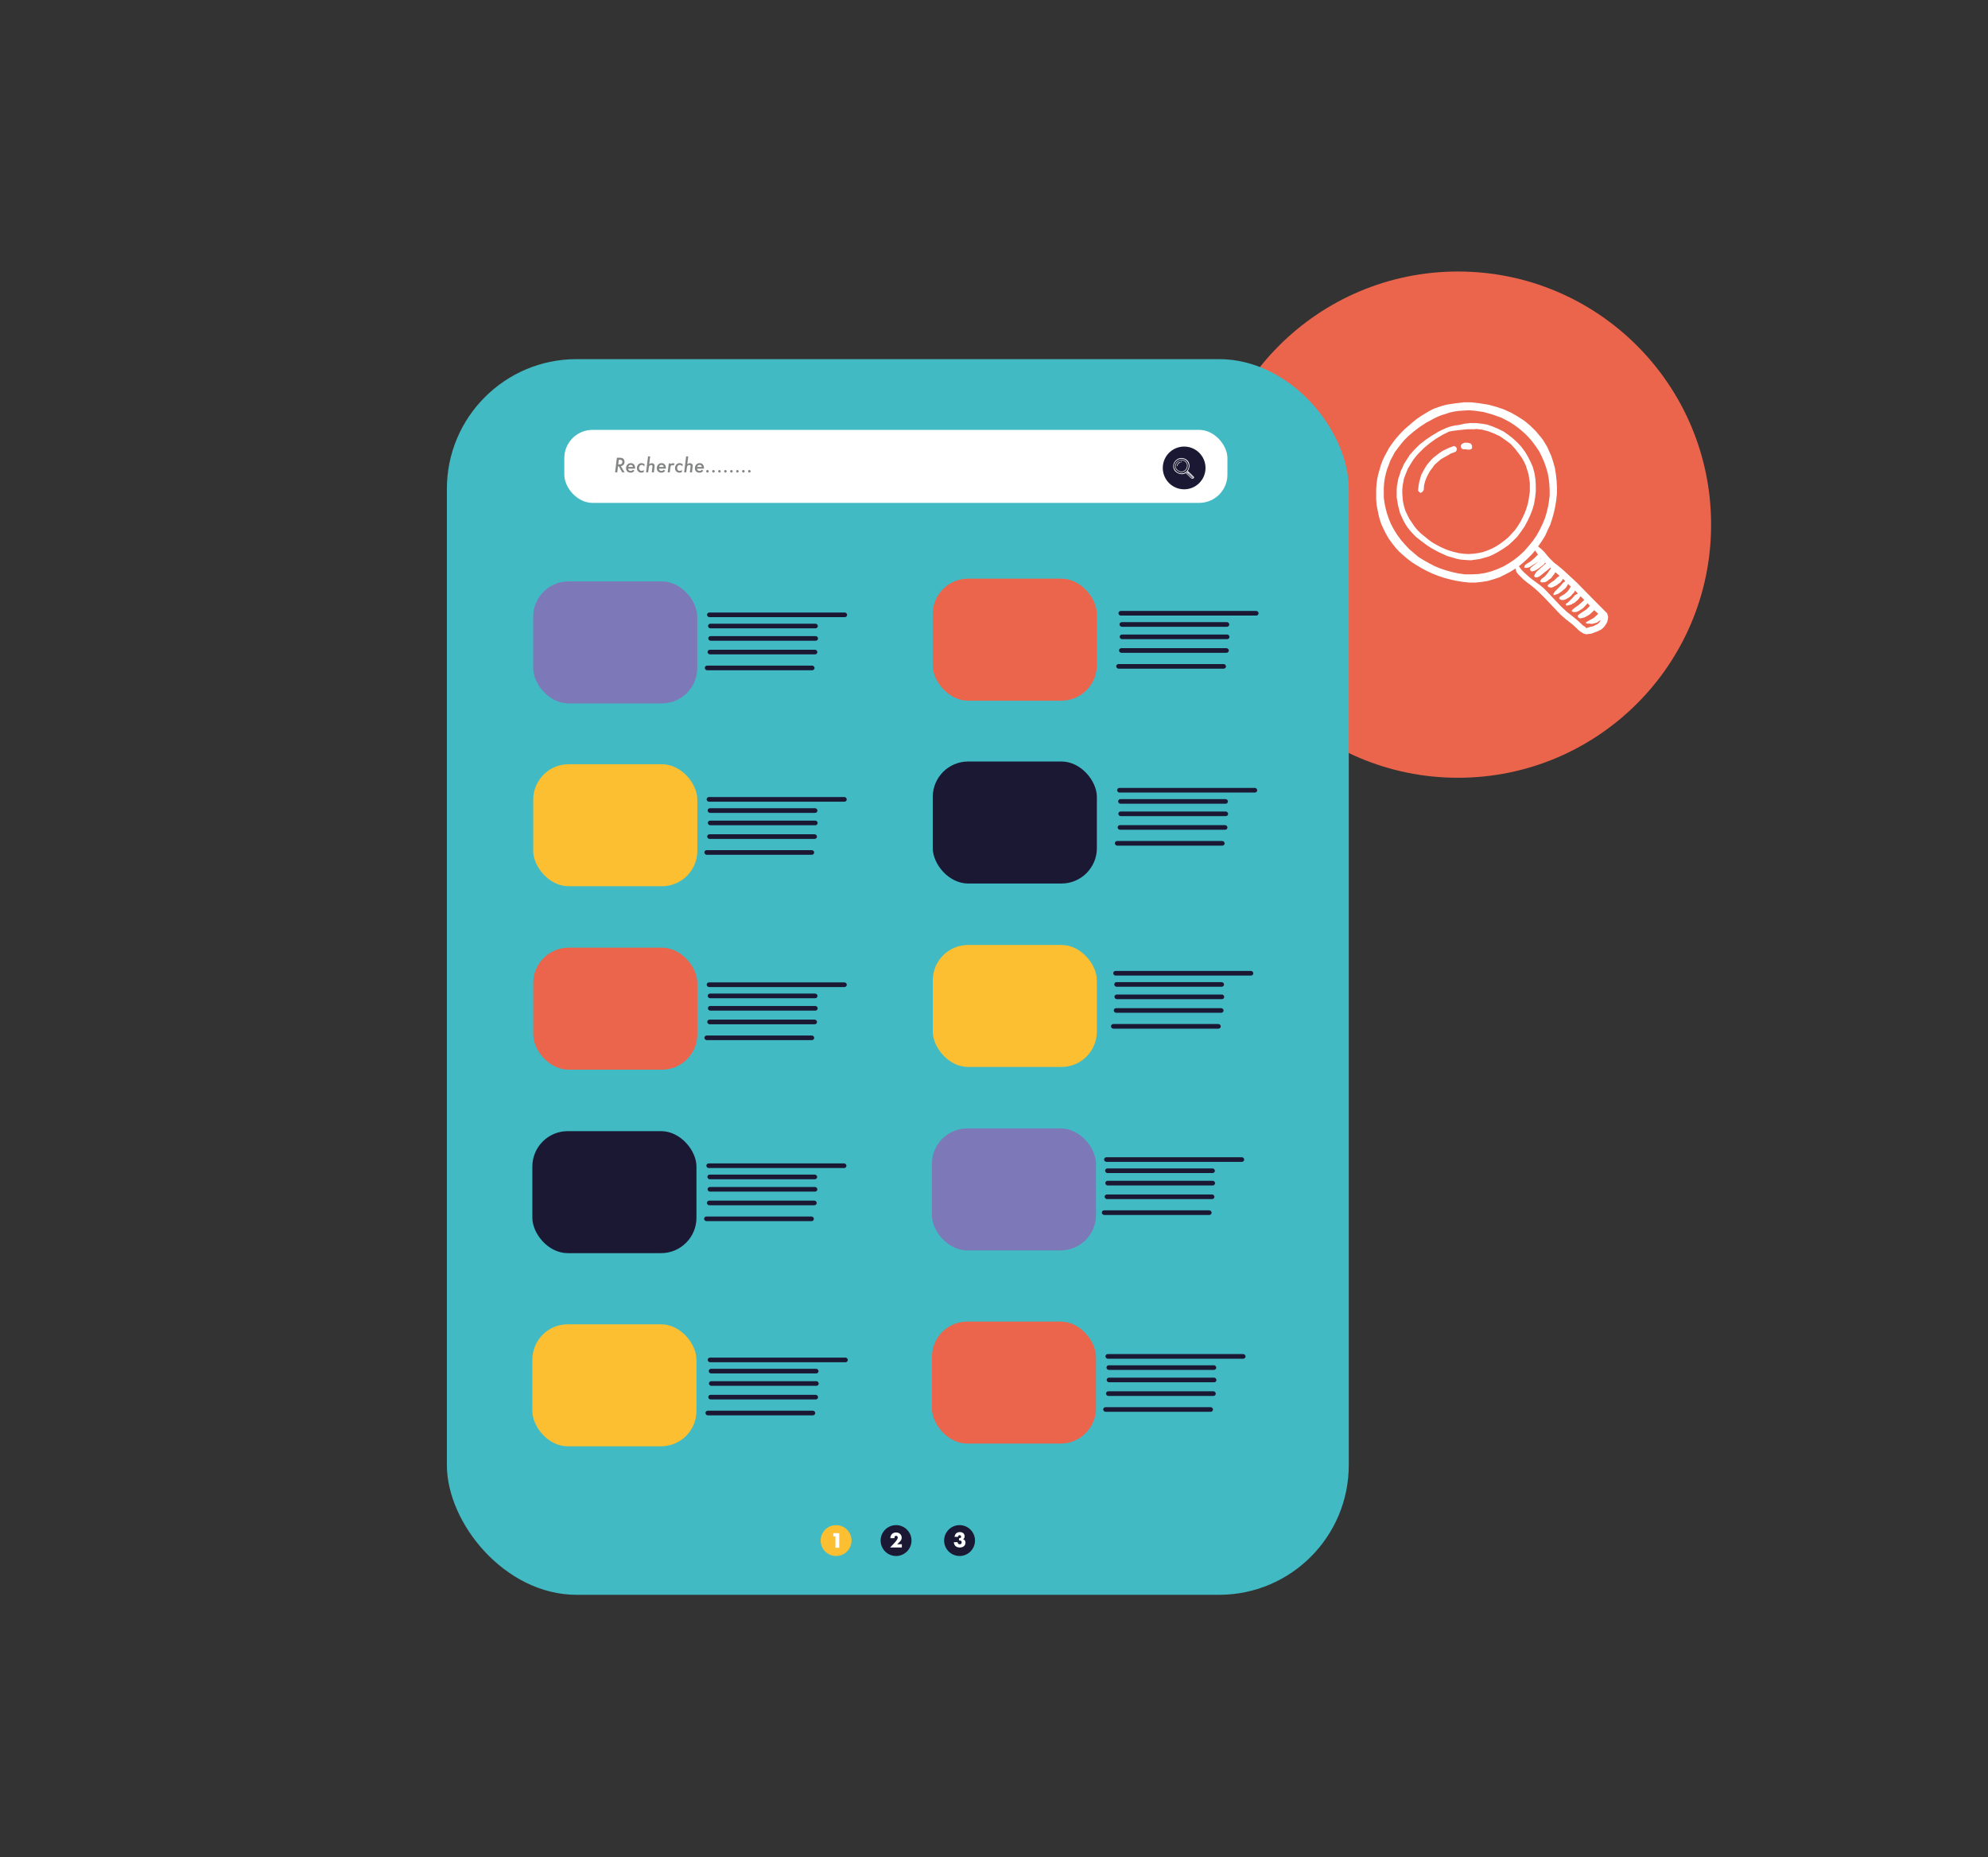 <?xml version="1.0" encoding="UTF-8"?> <svg xmlns="http://www.w3.org/2000/svg" id="a" viewBox="0 0 1838 1717"><rect x="0" y="0" width="1838" height="1717" fill="#333333" stroke="none"/><defs><style>.b{fill:#fbbf31;}.c,.d{fill:#fff;}.e{fill:#ea654c;}.f{fill:#7d79b8;}.g{fill:#42bac3;}.h{fill:#1a1833;}.i{fill:#838484;}.d{fill-rule:evenodd;}</style></defs><circle class="e" cx="1348" cy="485" r="234"></circle><rect class="g" x="413.16" y="332" width="833.84" height="1142.31" rx="119.92" ry="119.92"></rect><rect class="c" x="521.72" y="397.4" width="613.09" height="67.48" rx="26.09" ry="26.09"></rect><circle class="h" cx="1094.8" cy="432.58" r="19.76"></circle><path class="d" d="M1091.95,423.42l-.68,.08-.68,.11-.33,.08-.33,.11-.38,.13-.38,.19-.36,.22-.36,.22-.36,.24-.33,.27-.63,.54-.3,.3-.27,.3-.27,.33-.22,.3-.25,.35-.19,.35-.19,.35-.16,.35-.14,.38-.11,.38-.11,.38-.08,.41-.05,.41-.03,.41v.84l.03,.43,.08,.41,.08,.43,.11,.41,.14,.41,.19,.41,.19,.38,.22,.38,.27,.38,.3,.38,.3,.33,.33,.3,.36,.3,.36,.27,.38,.24,.41,.24,.46,.24,.47,.22,.49,.19,.49,.16,.52,.14,.49,.11,.52,.08,.52,.05h.52l.52-.05,.49-.08,.46-.13,.49-.16,.44-.22,.46-.24,.44-.27,.03,.13,.03,.14,.08,.11,.08,.11,.22,.22,.19,.19,.33,.27,.33,.24,.33,.27,.3,.27,.46,.46,.44,.46,.44,.46,.44,.46,.25,.22,.25,.22,.49,.38,.38,.35,.16,.16,.22,.16,.08,.03,.05,.05,.08,.03,.16,.05,.22-.03,.22-.03,.22-.08,.22-.08,.3-.14,.16-.11,.16-.16,.14-.19,.11-.19,.05-.22,.03-.22-.03-.11-.03-.08-.03-.11-.08-.08-.06-.05-1.56-1.57-.77-.79-.82-.76-.36-.33-.38-.33-.38-.3-.36-.35-.22-.24-.22-.27-.25-.24-.14-.11-.14-.11,.3-.43,.27-.43,.22-.49,.22-.46,.16-.51,.14-.49,.11-.52,.08-.51,.06-.54v-.52l-.03-.51-.06-.51-.08-.54-.14-.49-.16-.51-.22-.49-.14-.3-.16-.27-.16-.27-.19-.24-.41-.49-.47-.46-.49-.41-.55-.35-.57-.33-.6-.27-.66-.22-.63-.16-.68-.11-.68-.08h-.68Zm5.96,12.26l.25,.35-.06,.03-.03,.03-.27,.27-.3,.24-.3,.19-.14,.11-.03,.08-.03,.08v.03l.08,.03h.08l.19-.03,.16-.08,.16-.11,.36-.22,.16-.14-.14,.14-.14,.11-.27,.22-.14,.11-.03,.08v.08l.03,.05,.06,.05,.08,.03,.08-.03,.19-.05,.16-.11,.16-.11,.25-.19,.14-.11,.08-.13,.08,.05-.25,.22-.25,.22-.27,.24-.11,.13-.08,.16-.03,.08,.06,.08,.08,.03h.08l.16-.05,.16-.11,.3-.24,.25-.19,.25-.22,.06,.05-.3,.43-.14,.16-.14,.13-.16,.11-.14,.16v.11l.03,.03,.05,.03h.16l.16-.03,.16-.08,.16-.13,.16-.11,.11-.16,.14-.16,.08-.16,.36,.3-.11,.08-.11,.08-.22,.22-.25,.16-.25,.19-.03,.03-.03,.05,.03,.05,.03,.05,.08,.03,.11,.03h.08l.08-.03,.16-.08,.16-.08,.14-.11,.16-.11,.14-.16,.06-.08,.03-.08,.22,.22h-.03l-.16,.11-.11,.14-.25,.27-.25,.24-.11,.11-.08,.16-.03,.03,.03,.03v.05h.05l.16-.05,.16-.05,.27-.19,.16-.14,.16-.13,.14-.19,.08-.16,.22,.22-.16,.27-.11,.14-.11,.11-.14,.11-.14,.08-.14,.08-.14,.08v.05l-.03,.03,.03,.08,.11,.05,.08,.03h.11l.14-.03,.22-.11,.16-.11,.14-.11,.11-.13,.14-.14,.08-.16,.25,.27h-.03l-.14,.05-.11,.08-.19,.22-.25,.24-.14,.13-.14,.08-.03,.05v.05l.06,.05h.05l.33-.08,.14-.08,.16-.08,.27-.24,.11-.13,.08-.14v-.03l.33,.33-.25,.22-.25,.22-.27,.19-.14,.11-.11,.11-.03,.03v.05l.03,.03,.03,.03,.19,.03,.16-.03,.19-.08,.16-.11,.16-.11,.14-.14,.25-.27,.19,.22-.3,.3-.16,.11-.16,.11-.16,.11-.16,.14-.06,.05,.03,.08,.03,.08,.05,.03,.11,.03,.14-.03,.22-.05,.19-.11,.19-.11,.22-.19,.19-.19,.33,.3-.19,.19-.19,.16-.3,.16-.27,.16-.06,.03v.05l.03,.03,.05,.03h.22l.19,.03,.22-.05,.19-.05,.16-.11,.14-.11-.03,.11-.11,.14-.14,.11-.16,.08-.16,.08-.25,.05-.36,.11-.03-.08-.08-.05-.16-.11-.16-.16-.33-.3-.85-.68-.44-.41-.41-.43-.79-.84-.27-.27-.3-.24-.63-.46-.3-.24-.3-.27-.27-.27-.22-.3,.36-.3,.36-.33,.33-.33,.3-.35Zm-5.53-11.61l.41,.03,.41,.05,.41,.05,.38,.11,.38,.11,.38,.14,.38,.14,.36,.19,.36,.19,.33,.22,.3,.22,.3,.24,.27,.24,.27,.27,.33,.38,.3,.41,.27,.41,.22,.43,.19,.43,.16,.46,.14,.46,.08,.46,.05,.46,.03,.46v.49l-.06,.46-.08,.49-.11,.46-.14,.46-.19,.46-.25,.51-.27,.49-.3,.43-.36,.43-.36,.41-.41,.38-.41,.33-.44,.3-.47,.27-.49,.22-.52,.19-.52,.13-.52,.08-.57,.03h-.55l-.57-.08-.49-.11-.49-.13-.49-.16-.47-.19-.47-.24-.44-.24-.44-.27-.38-.33-.38-.33-.36-.38-.33-.38-.3-.41-.27-.43-.25-.46-.19-.46-.16-.49-.11-.43-.08-.41-.06-.41v-.81l.03-.41,.06-.38,.08-.38,.11-.38,.14-.35,.14-.38,.19-.35,.19-.35,.25-.33,.25-.33,.27-.33,.33-.33,.41-.35,.49-.38,.57-.38,.6-.33,.33-.16,.33-.14,.36-.11,.33-.11,.36-.08,.36-.05,.41-.03,.44-.03Zm5.99,12.23l.03,.03-.19,.22,.14-.16,.03-.08Zm-5.83-11.17l-.49,.05-.47,.11-.25,.03-.27,.05-.3,.08-.27,.11-.3,.14-.27,.14-.55,.33-.52,.35-.49,.38-.44,.43-.41,.46-.16,.27-.16,.24-.16,.27-.11,.27-.14,.27-.08,.3-.11,.3-.06,.3-.06,.3-.03,.33v.65l.06,.33,.05,.32,.08,.33,.08,.33,.14,.3,.14,.3,.16,.3,.19,.3,.22,.27,.25,.27,.25,.24,.27,.22,.57,.43,.33,.22,.33,.19,.36,.19,.36,.16,.36,.16,.38,.11,.36,.11,.41,.08,.38,.03,.41,.03,.38-.05,.38-.05,.38-.11,.38-.11,.36-.16,.36-.19,.44-.27,.44-.3,.38-.35,.36-.35,.3-.41,.3-.43,.25-.46,.22-.46,.19-.49,.14-.49,.08-.49,.06-.51v-.52l-.03-.51-.08-.49-.14-.51-.19-.43-.22-.43-.25-.41-.3-.41-.33-.35-.36-.33-.38-.3-.38-.27-.44-.22-.44-.19-.47-.16-.46-.08-.49-.05h-.47Zm.44,.49l.52,.05,.52,.13,.49,.19,.47,.22,.44,.3,.44,.33,.38,.41,.33,.43,.22,.3,.19,.33,.16,.35,.11,.35,.11,.35,.06,.35,.06,.38v.73l-.06,.35-.06,.38-.08,.35-.11,.35-.14,.35-.16,.35-.16,.33-.22,.35-.25,.35-.27,.3-.27,.3-.33,.27-.33,.24-.33,.22-.36,.19-.38,.16-.38,.14-.38,.08-.41,.05-.41,.03-.41-.03-.41-.05-.44-.11-.36-.11-.36-.13-.36-.16-.36-.19-.33-.19-.33-.24-.3-.24-.3-.24-.27-.27-.25-.3-.22-.33-.22-.33-.16-.33-.16-.35-.11-.38-.08-.38-.03-.33-.03-.33v-.3l.03-.33,.06-.3,.05-.3,.11-.3,.11-.27,.11-.27,.16-.27,.16-.27,.16-.24,.19-.24,.22-.24,.44-.43,.49-.41,.49-.35,.55-.33,.27-.14,.27-.13,.3-.05,.44-.05,.77-.08h.66l.03-.03Zm-1.78,1.41l-.08,.03-.3,.11-.3,.14-.27,.13-.25,.16-.25,.19-.25,.19-.22,.22-.19,.22-.19,.24-.16,.27-.14,.24-.14,.27-.08,.3-.08,.3-.05,.33-.03,.3v.05l.03,.05,.08,.08,.08,.05h.03l.03-.03,.08-.03,.06-.08,.06-.05,.03-.08,.03-.35,.08-.33,.11-.3,.14-.27,.16-.3,.19-.24,.19-.27,.25-.22,.25-.22,.27-.16,.3-.16,.27-.16,.3-.11,.11-.05,.06-.08,.03-.08v-.11l-.05-.08-.06-.05-.11-.05Zm.85-.27l-.11,.05-.11,.05-.08,.14v.08l.03,.05,.03,.08,.08,.05,.06,.03h.27l.06,.03h.25l.05-.03,.06-.03,.06-.05v-.22l-.03-.05-.03-.05-.08-.08-.11-.03-.14-.03h-.25Z"></path><g><path class="i" d="M574.03,430.97l3.4,5.7h-2.12l-3.21-5.56h-.73l-.68,5.56h-2.01l1.66-13.52h2.65c.86,0,1.55,.08,2.06,.24,.5,.15,.94,.41,1.31,.81,.71,.72,1.06,1.66,1.06,2.8,0,2.1-1.14,3.42-3.41,3.98Zm-1.91-5.96l-.53,4.34h.92c.68,0,1.18-.06,1.52-.19,.36-.13,.65-.35,.89-.66,.33-.43,.49-.94,.49-1.52,0-.68-.2-1.18-.59-1.5s-1.01-.47-1.86-.47h-.84Z"></path><path class="i" d="M580.78,433.24c0,.61,.21,1.11,.63,1.5,.43,.39,.97,.59,1.63,.59,.9,0,1.6-.34,2.08-1.02l1.45,.8c-.5,.68-1.02,1.15-1.55,1.42-.54,.27-1.21,.41-2.01,.41-1.28,0-2.3-.38-3.06-1.13-.76-.75-1.14-1.76-1.14-3.02s.42-2.42,1.25-3.31c.83-.88,1.88-1.32,3.14-1.32s2.19,.4,2.9,1.19c.72,.8,1.08,1.87,1.08,3.21,0,.14,0,.37-.03,.68h-6.38Zm4.44-1.56c-.2-1.27-.91-1.91-2.11-1.91-1.14,0-1.88,.64-2.22,1.91h4.34Z"></path><path class="i" d="M595.98,429.22l-.25,1.97c-.4-.51-.78-.87-1.14-1.09-.36-.22-.78-.32-1.26-.32-.74,0-1.34,.27-1.81,.81s-.71,1.24-.71,2.09c0,.8,.22,1.44,.67,1.92,.45,.48,1.03,.73,1.74,.73s1.39-.29,2.12-.88l-.25,2.04c-.75,.3-1.46,.46-2.14,.46-1.21,0-2.19-.39-2.95-1.18-.75-.79-1.13-1.81-1.13-3.07s.41-2.37,1.22-3.23c.82-.87,1.83-1.31,3.05-1.31,.99,0,1.94,.36,2.85,1.07Z"></path><path class="i" d="M601.1,421.88l-.89,7.24c.78-.6,1.56-.9,2.36-.9s1.45,.21,1.93,.64c.5,.42,.74,.97,.74,1.66,0,.16,0,.35-.03,.56-.02,.21-.04,.44-.07,.7l-.6,4.9h-1.94l.61-5c.04-.27,.05-.51,.05-.73,0-.74-.43-1.1-1.3-1.1-1.24,0-1.96,.84-2.16,2.51l-.53,4.32h-1.94l1.82-14.79h1.94Z"></path><path class="i" d="M609.23,433.24c0,.61,.21,1.11,.63,1.5,.43,.39,.97,.59,1.63,.59,.9,0,1.6-.34,2.08-1.02l1.45,.8c-.5,.68-1.02,1.15-1.55,1.42-.54,.27-1.21,.41-2.01,.41-1.28,0-2.3-.38-3.06-1.13-.76-.75-1.14-1.76-1.14-3.02s.42-2.42,1.25-3.31c.83-.88,1.88-1.32,3.14-1.32s2.19,.4,2.9,1.19c.72,.8,1.08,1.87,1.08,3.21,0,.14,0,.37-.03,.68h-6.38Zm4.44-1.56c-.2-1.27-.91-1.91-2.11-1.91-1.14,0-1.88,.64-2.22,1.91h4.34Z"></path><path class="i" d="M620.27,428.42l-.09,.71c.65-.62,1.31-.93,1.98-.93,.58,0,1.12,.21,1.59,.64l-1.23,1.59c-.36-.3-.71-.46-1.07-.46-.25,0-.46,.05-.65,.14-.19,.1-.35,.25-.49,.46-.14,.21-.25,.47-.34,.8-.09,.33-.16,.72-.21,1.17l-.51,4.12h-1.94l1.02-8.25h1.94Z"></path><path class="i" d="M631.2,429.22l-.25,1.97c-.4-.51-.78-.87-1.14-1.09-.36-.22-.78-.32-1.26-.32-.74,0-1.34,.27-1.81,.81s-.71,1.24-.71,2.09c0,.8,.22,1.44,.67,1.92,.45,.48,1.03,.73,1.74,.73s1.39-.29,2.12-.88l-.25,2.04c-.75,.3-1.46,.46-2.14,.46-1.21,0-2.19-.39-2.95-1.18-.75-.79-1.13-1.81-1.13-3.07s.41-2.37,1.22-3.23c.82-.87,1.83-1.31,3.05-1.31,.99,0,1.94,.36,2.85,1.07Z"></path><path class="i" d="M636.32,421.88l-.89,7.24c.78-.6,1.56-.9,2.36-.9s1.45,.21,1.93,.64c.5,.42,.74,.97,.74,1.66,0,.16,0,.35-.03,.56-.02,.21-.04,.44-.07,.7l-.6,4.9h-1.94l.61-5c.04-.27,.05-.51,.05-.73,0-.74-.43-1.1-1.3-1.1-1.24,0-1.96,.84-2.16,2.51l-.53,4.32h-1.94l1.82-14.79h1.94Z"></path><path class="i" d="M644.45,433.24c0,.61,.21,1.11,.63,1.5,.43,.39,.97,.59,1.63,.59,.9,0,1.6-.34,2.08-1.02l1.45,.8c-.5,.68-1.02,1.15-1.55,1.42-.54,.27-1.21,.41-2.01,.41-1.28,0-2.3-.38-3.06-1.13-.76-.75-1.14-1.76-1.14-3.02s.42-2.42,1.25-3.31c.83-.88,1.88-1.32,3.14-1.32s2.19,.4,2.9,1.19c.72,.8,1.08,1.87,1.08,3.21,0,.14,0,.37-.03,.68h-6.38Zm4.44-1.56c-.2-1.27-.91-1.91-2.11-1.91-1.14,0-1.88,.64-2.22,1.91h4.34Z"></path><path class="i" d="M655.26,435.72c0,.31-.12,.58-.36,.81-.24,.23-.52,.34-.83,.34s-.6-.12-.82-.35-.34-.52-.34-.86,.11-.6,.32-.82c.22-.22,.49-.33,.8-.33,.34,0,.64,.12,.88,.36,.25,.24,.37,.53,.37,.86Z"></path><path class="i" d="M660.79,435.72c0,.31-.12,.58-.36,.81-.24,.23-.52,.34-.83,.34s-.6-.12-.82-.35-.34-.52-.34-.86,.11-.6,.32-.82c.22-.22,.49-.33,.8-.33,.34,0,.64,.12,.88,.36,.25,.24,.37,.53,.37,.86Z"></path><path class="i" d="M666.33,435.72c0,.31-.12,.58-.36,.81-.24,.23-.52,.34-.83,.34s-.6-.12-.82-.35-.34-.52-.34-.86,.11-.6,.32-.82c.22-.22,.49-.33,.8-.33,.34,0,.64,.12,.88,.36,.25,.24,.37,.53,.37,.86Z"></path><path class="i" d="M671.86,435.72c0,.31-.12,.58-.36,.81-.24,.23-.52,.34-.83,.34s-.6-.12-.82-.35-.34-.52-.34-.86,.11-.6,.32-.82c.22-.22,.49-.33,.8-.33,.34,0,.64,.12,.88,.36,.25,.24,.37,.53,.37,.86Z"></path><path class="i" d="M677.4,435.72c0,.31-.12,.58-.36,.81-.24,.23-.52,.34-.83,.34s-.6-.12-.82-.35-.34-.52-.34-.86,.11-.6,.32-.82c.22-.22,.49-.33,.8-.33,.34,0,.64,.12,.88,.36,.25,.24,.37,.53,.37,.86Z"></path><path class="i" d="M682.94,435.72c0,.31-.12,.58-.36,.81-.24,.23-.52,.34-.83,.34s-.6-.12-.82-.35-.34-.52-.34-.86,.11-.6,.32-.82c.22-.22,.49-.33,.8-.33,.34,0,.64,.12,.88,.36,.25,.24,.37,.53,.37,.86Z"></path><path class="i" d="M688.47,435.72c0,.31-.12,.58-.36,.81-.24,.23-.52,.34-.83,.34s-.6-.12-.82-.35-.34-.52-.34-.86,.11-.6,.32-.82c.22-.22,.49-.33,.8-.33,.34,0,.64,.12,.88,.36,.25,.24,.37,.53,.37,.86Z"></path><path class="i" d="M694.01,435.72c0,.31-.12,.58-.36,.81-.24,.23-.52,.34-.83,.34s-.6-.12-.82-.35-.34-.52-.34-.86,.11-.6,.32-.82c.22-.22,.49-.33,.8-.33,.34,0,.64,.12,.88,.36,.25,.24,.37,.53,.37,.86Z"></path></g><rect class="f" x="492.93" y="537.47" width="151.72" height="112.79" rx="32.72" ry="32.72"></rect><rect class="e" x="862.32" y="534.95" width="151.72" height="112.79" rx="32.72" ry="32.72"></rect><rect class="b" x="493" y="706.49" width="151.72" height="112.79" rx="32.72" ry="32.72"></rect><rect class="h" x="862.39" y="703.97" width="151.72" height="112.79" rx="32.72" ry="32.72"></rect><rect class="e" x="493" y="876.08" width="151.72" height="112.79" rx="32.72" ry="32.72"></rect><rect class="b" x="862.39" y="873.56" width="151.72" height="112.79" rx="32.72" ry="32.72"></rect><rect class="h" x="492.19" y="1045.68" width="151.72" height="112.79" rx="32.72" ry="32.72"></rect><rect class="f" x="861.58" y="1043.16" width="151.72" height="112.79" rx="32.72" ry="32.72"></rect><rect class="b" x="492.19" y="1224.24" width="151.72" height="112.79" rx="32.72" ry="32.72"></rect><rect class="e" x="861.58" y="1221.72" width="151.72" height="112.79" rx="32.72" ry="32.72"></rect><rect class="h" x="653.67" y="566.24" width="129.53" height="4.28" rx="2.14" ry="2.14"></rect><rect class="h" x="654.62" y="576.59" width="101.5" height="4.28" rx="2.14" ry="2.14"></rect><rect class="h" x="654.8" y="588.04" width="101.5" height="4.28" rx="2.14" ry="2.14"></rect><rect class="h" x="654.18" y="600.65" width="101.5" height="4.28" rx="2.14" ry="2.14"></rect><rect class="h" x="651.59" y="615.33" width="101.5" height="4.28" rx="2.14" ry="2.14"></rect><rect class="h" x="1034.07" y="564.79" width="129.53" height="4.28" rx="2.14" ry="2.14"></rect><rect class="h" x="1035.03" y="575.14" width="101.5" height="4.28" rx="2.14" ry="2.14"></rect><rect class="h" x="1035.2" y="586.59" width="101.5" height="4.28" rx="2.14" ry="2.14"></rect><rect class="h" x="1034.59" y="599.2" width="101.5" height="4.28" rx="2.14" ry="2.14"></rect><rect class="h" x="1031.99" y="613.87" width="101.5" height="4.28" rx="2.14" ry="2.14"></rect><rect class="h" x="653.31" y="736.83" width="129.53" height="4.28" rx="2.14" ry="2.14"></rect><rect class="h" x="654.26" y="747.18" width="101.5" height="4.28" rx="2.14" ry="2.14"></rect><rect class="h" x="654.43" y="758.63" width="101.5" height="4.28" rx="2.14" ry="2.14"></rect><rect class="h" x="653.82" y="771.24" width="101.5" height="4.28" rx="2.14" ry="2.14"></rect><rect class="h" x="651.23" y="785.91" width="101.5" height="4.28" rx="2.14" ry="2.14"></rect><rect class="h" x="1032.82" y="728.38" width="129.53" height="4.28" rx="2.14" ry="2.14"></rect><rect class="h" x="1033.77" y="738.73" width="101.5" height="4.28" rx="2.14" ry="2.14"></rect><rect class="h" x="1033.94" y="750.18" width="101.5" height="4.28" rx="2.14" ry="2.14"></rect><rect class="h" x="1033.33" y="762.79" width="101.5" height="4.28" rx="2.14" ry="2.14"></rect><rect class="h" x="1030.74" y="777.47" width="101.5" height="4.28" rx="2.14" ry="2.14"></rect><rect class="h" x="653.36" y="908.18" width="129.53" height="4.28" rx="2.14" ry="2.14"></rect><rect class="h" x="654.31" y="918.53" width="101.5" height="4.28" rx="2.14" ry="2.14"></rect><rect class="h" x="654.48" y="929.98" width="101.5" height="4.28" rx="2.14" ry="2.14"></rect><rect class="h" x="653.87" y="942.59" width="101.5" height="4.28" rx="2.14" ry="2.14"></rect><rect class="h" x="651.27" y="957.26" width="101.5" height="4.28" rx="2.14" ry="2.14"></rect><rect class="h" x="1029.23" y="897.58" width="129.53" height="4.28" rx="2.14" ry="2.14"></rect><rect class="h" x="1030.18" y="907.93" width="101.5" height="4.28" rx="2.14" ry="2.14"></rect><rect class="h" x="1030.36" y="919.38" width="101.5" height="4.28" rx="2.14" ry="2.14"></rect><rect class="h" x="1029.74" y="931.99" width="101.5" height="4.28" rx="2.14" ry="2.14"></rect><rect class="h" x="1027.15" y="946.66" width="101.5" height="4.28" rx="2.14" ry="2.14"></rect><rect class="h" x="653.05" y="1075.51" width="129.53" height="4.28" rx="2.14" ry="2.14"></rect><rect class="h" x="654.01" y="1085.86" width="101.5" height="4.28" rx="2.14" ry="2.14"></rect><rect class="h" x="654.18" y="1097.31" width="101.5" height="4.28" rx="2.14" ry="2.14"></rect><rect class="h" x="653.57" y="1109.92" width="101.5" height="4.28" rx="2.14" ry="2.14"></rect><rect class="h" x="650.97" y="1124.6" width="101.5" height="4.28" rx="2.14" ry="2.14"></rect><rect class="h" x="1020.78" y="1069.8" width="129.53" height="4.28" rx="2.14" ry="2.14"></rect><rect class="h" x="1021.73" y="1080.15" width="101.5" height="4.28" rx="2.14" ry="2.14"></rect><rect class="h" x="1021.9" y="1091.6" width="101.5" height="4.28" rx="2.14" ry="2.14"></rect><rect class="h" x="1021.29" y="1104.21" width="101.5" height="4.28" rx="2.14" ry="2.14"></rect><rect class="h" x="1018.7" y="1118.89" width="101.5" height="4.28" rx="2.14" ry="2.14"></rect><rect class="h" x="654.31" y="1255.03" width="129.53" height="4.28" rx="2.14" ry="2.14"></rect><rect class="h" x="655.26" y="1265.38" width="101.5" height="4.28" rx="2.14" ry="2.14"></rect><rect class="h" x="655.44" y="1276.83" width="101.5" height="4.28" rx="2.14" ry="2.14"></rect><rect class="h" x="654.83" y="1289.44" width="101.5" height="4.28" rx="2.14" ry="2.14"></rect><rect class="h" x="652.23" y="1304.12" width="101.5" height="4.28" rx="2.14" ry="2.14"></rect><rect class="h" x="1022.04" y="1251.77" width="129.53" height="4.28" rx="2.14" ry="2.14"></rect><rect class="h" x="1022.99" y="1262.12" width="101.5" height="4.28" rx="2.14" ry="2.14"></rect><rect class="h" x="1023.16" y="1273.57" width="101.5" height="4.28" rx="2.14" ry="2.14"></rect><rect class="h" x="1022.55" y="1286.18" width="101.5" height="4.28" rx="2.14" ry="2.14"></rect><rect class="h" x="1019.96" y="1300.85" width="101.5" height="4.28" rx="2.14" ry="2.14"></rect><circle class="b" cx="773.01" cy="1424.16" r="14.27"></circle><circle class="h" cx="828.45" cy="1424.16" r="14.27"></circle><circle class="h" cx="887.16" cy="1424.16" r="14.27"></circle><path class="c" d="M772.4,1420.28h-1.97v-2.98h5.49v13.52h-3.52v-10.55Z"></path><path class="c" d="M833.81,1430.56h-10.89l3.35-3.48c.89-.92,1.58-1.7,2.08-2.34,.5-.64,.88-1.18,1.12-1.62,.24-.44,.4-.8,.46-1.08,.06-.27,.09-.51,.09-.7,0-.2-.03-.4-.1-.59-.07-.19-.16-.36-.3-.51-.13-.15-.29-.27-.48-.36-.19-.09-.4-.13-.65-.13-.48,0-.85,.16-1.12,.47-.27,.31-.4,.7-.4,1.17,0,.13,.02,.32,.05,.57h-3.84c0-.79,.13-1.51,.39-2.15s.62-1.2,1.09-1.67,1.02-.82,1.66-1.08c.64-.25,1.34-.38,2.11-.38s1.45,.12,2.09,.36c.64,.24,1.19,.57,1.66,1,.47,.43,.83,.94,1.09,1.53,.26,.59,.39,1.23,.39,1.93,0,.74-.16,1.43-.48,2.05-.32,.63-.82,1.27-1.52,1.93l-2.24,2.1h4.38v2.98Z"></path><path class="c" d="M886.69,1421.96c.1,.01,.18,.02,.24,.02h.17c.44,0,.8-.13,1.08-.39,.28-.26,.41-.6,.41-1.02s-.13-.74-.39-.99-.59-.38-1-.38c-.43,0-.78,.14-1.04,.43-.26,.29-.39,.66-.39,1.11h-3.25c.08-.71,.26-1.33,.53-1.88s.61-1.01,1.03-1.39c.42-.38,.91-.66,1.47-.86,.56-.2,1.18-.3,1.87-.3s1.28,.09,1.82,.28,1.01,.45,1.4,.79c.39,.34,.69,.75,.9,1.24,.21,.48,.31,1.03,.31,1.62,0,.65-.12,1.18-.37,1.59s-.59,.77-1.05,1.07c.69,.21,1.23,.6,1.62,1.16,.39,.56,.58,1.24,.58,2.05,0,.67-.13,1.28-.39,1.83-.26,.55-.63,1.02-1.1,1.42-.47,.39-1.03,.7-1.69,.91-.65,.21-1.37,.32-2.14,.32-1.04,0-1.98-.2-2.82-.61-.84-.41-1.51-1.05-2.01-1.94-.23-.39-.38-.79-.46-1.18-.08-.39-.12-.79-.12-1.2h3.48c.02,.63,.21,1.11,.56,1.44,.35,.33,.81,.49,1.4,.49,.62,0,1.08-.17,1.36-.5,.29-.33,.43-.75,.43-1.24,0-.59-.17-1.03-.52-1.33-.35-.3-.76-.45-1.24-.45-.12,0-.23,0-.34,.03-.11,.02-.23,.04-.36,.06v-2.21Z"></path><path class="d" d="M1352.7,372l-7.65,.91-7.63,1.21-3.67,.91-3.67,1.22-4.28,1.51-4.27,2.13-3.98,2.41-3.97,2.43-3.97,2.73-3.67,3.02-7.03,6.06-3.35,3.34-3.06,3.32-3.05,3.63-2.45,3.34-2.75,3.93-2.13,3.95-2.13,3.93-1.83,3.93-1.53,4.24-1.22,4.24-1.23,4.23-.92,4.54-.6,4.54-.31,4.54v9.4l.31,4.84,.92,4.54,.92,4.84,1.22,4.54,1.53,4.54,2.13,4.54,2.13,4.24,2.45,4.23,3.05,4.24,3.37,4.24,3.36,3.63,3.67,3.32,3.97,3.34,3.97,3.02,4.28,2.73,4.58,2.73,5.18,2.73,5.2,2.43,5.5,2.12,5.5,1.82,5.8,1.52,5.5,1.21,5.81,.91,5.8,.61h5.8l5.81-.61,5.5-.91,5.19-1.51,5.5-1.82,4.9-2.43,5.18-2.73,4.9-3.02,.3,1.51,.3,1.52,.92,1.21,.92,1.22,2.45,2.41,2.13,2.13,3.67,3.02,3.67,2.73,3.67,3.02,3.37,3.04,5.18,5.14,4.9,5.15,4.88,5.15,4.88,5.14,2.75,2.43,2.75,2.41,5.5,4.24,4.28,3.93,1.83,1.82,2.45,1.82,.92,.31,.6,.6,.92,.31,1.83,.6,2.45-.3,2.45-.3,2.44-.91,2.45-.91,3.37-1.52,1.83-1.21,1.83-1.82,1.52-2.13,1.23-2.12,.6-2.43,.31-2.41-.31-1.22-.3-.91-.3-1.21-.92-.91-.62-.6-17.41-17.58-8.55-8.78-9.16-8.49-3.98-3.63-4.27-3.63-4.28-3.32-3.97-3.95-2.45-2.73-2.45-3.02-2.75-2.73-1.52-1.21-1.53-1.22,3.36-4.84,3.05-4.84,2.45-5.45,2.44-5.15,1.83-5.75,1.53-5.45,1.22-5.76,.92-5.75,.62-6.05v-5.76l-.3-5.75-.62-5.75-.92-6.06-1.53-5.45-1.83-5.75-2.44-5.45-1.53-3.34-1.83-3.02-1.83-3.04-2.13-2.73-4.58-5.45-5.2-5.14-5.5-4.54-6.1-3.95-6.41-3.63-6.73-3.02-7.33-2.43-7.02-1.82-7.65-1.21-7.63-.91h-7.63Zm66.59,136.9l2.75,3.95-.62,.3-.3,.3-3.05,3.04-3.36,2.73-3.37,2.12-1.52,1.21-.31,.91-.3,.91v.31l.92,.3h.92l2.13-.3,1.83-.91,1.83-1.22,3.98-2.41,1.83-1.52-1.53,1.52-1.53,1.21-3.05,2.43-1.53,1.21-.3,.91v.91l.3,.61,.61,.6,.92,.31,.92-.31,2.13-.6,1.83-1.22,1.83-1.21,2.75-2.12,1.53-1.22,.92-1.51,.92,.6-2.75,2.43-2.75,2.43-3.05,2.73-1.23,1.51-.92,1.82-.3,.91,.62,.91,.92,.31h.92l1.83-.61,1.83-1.21,3.35-2.73,2.75-2.13,2.75-2.41,.62,.6-3.37,4.85-1.52,1.82-1.53,1.51-1.83,1.22-1.53,1.82v1.21l.31,.3,.6,.31h1.83l1.83-.31,1.83-.91,1.83-1.51,1.83-1.22,1.23-1.82,1.52-1.82,.92-1.82,3.98,3.34-1.23,.91-1.22,.91-2.45,2.43-2.75,1.82-2.75,2.12-.3,.3-.3,.61,.3,.61,.3,.6,.92,.31,1.23,.3h.92l.92-.3,1.83-.91,1.83-.91,1.52-1.22,1.83-1.21,1.53-1.82,.61-.91,.3-.91,2.45,2.43h-.31l-1.83,1.21-1.22,1.52-2.75,3.02-2.75,2.73-1.22,1.21-.92,1.82-.31,.31,.31,.3v.61h.6l1.83-.61,1.83-.61,3.06-2.12,1.83-1.52,1.83-1.51,1.52-2.13,.92-1.82,2.45,2.43-1.83,3.02-1.22,1.52-1.23,1.21-1.52,1.22-1.53,.91-1.53,.91-1.52,.91v.6l-.31,.31,.31,.91,1.22,.6,.92,.31h1.22l1.53-.31,2.45-1.21,1.83-1.21,1.52-1.22,1.23-1.51,1.52-1.52,.92-1.82,2.75,3.02h-.3l-1.53,.61-1.22,.91-2.13,2.43-2.75,2.73-1.53,1.51-1.53,.91-.3,.61v.61l.62,.6h.6l3.67-.91,1.53-.91,1.83-.91,3.05-2.73,1.23-1.51,.92-1.52v-.3l3.67,3.63-2.75,2.41-2.75,2.43-3.06,2.12-1.52,1.22-1.23,1.21-.3,.3v.61l.3,.3,.31,.31,2.13,.3,1.83-.3,2.13-.91,1.83-1.22,1.83-1.21,1.53-1.52,2.75-3.02,2.13,2.43-3.35,3.32-1.83,1.22-1.83,1.21-1.83,1.21-1.83,1.52-.62,.6,.3,.91,.31,.91,.6,.31,1.23,.3,1.52-.3,2.45-.61,2.13-1.21,2.15-1.22,2.44-2.12,2.15-2.12,3.67,3.32-2.15,2.13-2.13,1.82-3.37,1.82-3.05,1.82-.62,.3v.61l.31,.3,.6,.3h2.45l2.13,.31,2.45-.61,2.13-.61,1.83-1.21,1.53-1.21-.3,1.21-1.23,1.52-1.52,1.21-1.83,.91-1.83,.91-2.75,.61-3.98,1.21-.3-.91-.92-.61-1.83-1.21-1.83-1.82-3.67-3.34-9.47-7.57-4.9-4.54-4.58-4.84-8.85-9.39-3.06-3.04-3.35-2.73-7.03-5.14-3.36-2.73-3.35-3.04-3.05-3.02-2.45-3.34,3.97-3.32,3.97-3.63,3.67-3.63,3.36-3.95Zm-61.7-129.63l4.58,.3,4.58,.61,4.58,.61,4.28,1.21,4.27,1.21,4.28,1.52,4.28,1.52,3.97,2.12,3.97,2.12,3.67,2.43,3.37,2.43,3.36,2.73,3.05,2.73,3.05,3.02,3.67,4.24,3.37,4.54,3.05,4.54,2.45,4.84,2.13,4.84,1.83,5.15,1.53,5.15,.92,5.14,.6,5.15,.31,5.15v5.45l-.62,5.14-.92,5.45-1.22,5.15-1.53,5.14-2.13,5.15-2.75,5.75-3.06,5.45-3.35,4.85-3.98,4.84-3.97,4.54-4.58,4.24-4.58,3.63-4.88,3.32-5.2,3.04-5.5,2.41-5.8,2.13-5.8,1.51-5.81,.91-6.41,.31h-6.1l-6.42-.91-5.5-1.22-5.5-1.51-5.5-1.82-5.2-2.13-5.2-2.73-4.88-2.73-4.88-3.02-4.28-3.63-4.27-3.63-3.98-4.24-3.67-4.23-3.35-4.54-3.06-4.85-2.75-5.14-2.13-5.15-1.83-5.45-1.22-4.84-.92-4.54-.62-4.54v-9.09l.3-4.54,.62-4.24,.92-4.23,1.22-4.24,1.53-3.93,1.53-4.24,2.13-3.93,2.13-3.95,2.75-3.63,2.75-3.63,3.06-3.63,3.67-3.63,4.58-3.93,5.49-4.24,6.42-4.23,6.73-3.63,3.67-1.82,3.67-1.52,3.97-1.21,3.67-1.22,3.97-.91,3.98-.6,4.58-.31,4.88-.3Zm66.9,136.6l.3,.3-2.13,2.43,1.52-1.82,.31-.91Zm-65.07-124.79l-5.5,.61-5.2,1.21-2.75,.3-3.05,.61-3.37,.91-3.05,1.21-3.36,1.52-3.05,1.52-6.11,3.63-5.8,3.93-5.5,4.24-4.88,4.84-4.58,5.15-1.83,3.02-1.83,2.73-1.83,3.02-1.22,3.04-1.53,3.02-.92,3.34-1.22,3.32-.62,3.34-.62,3.34-.3,3.63v7.27l.62,3.63,.6,3.62,.92,3.63,.92,3.63,1.53,3.34,1.53,3.34,1.83,3.32,2.13,3.34,2.45,3.02,2.75,3.04,2.74,2.73,3.06,2.41,6.41,4.85,3.67,2.41,3.67,2.13,3.97,2.12,3.97,1.82,3.98,1.82,4.27,1.21,3.98,1.22,4.58,.91,4.27,.3,4.58,.3,4.28-.6,4.28-.61,4.27-1.21,4.28-1.22,3.97-1.82,3.98-2.12,4.88-3.02,4.88-3.34,4.28-3.93,3.97-3.95,3.36-4.54,3.35-4.84,2.75-5.15,2.45-5.14,2.13-5.45,1.53-5.45,.92-5.45,.62-5.75v-5.76l-.31-5.75-.92-5.45-1.52-5.75-2.15-4.85-2.44-4.84-2.75-4.54-3.37-4.54-3.67-3.93-3.97-3.63-4.28-3.34-4.27-3.02-4.9-2.43-4.88-2.12-5.2-1.82-5.19-.91-5.5-.61h-5.2Zm4.88,5.45l5.81,.61,5.8,1.51,5.5,2.13,5.2,2.41,4.88,3.34,4.88,3.63,4.28,4.54,3.67,4.84,2.45,3.34,2.13,3.63,1.83,3.93,1.22,3.95,1.22,3.93,.62,3.93,.61,4.24v8.18l-.61,3.93-.62,4.24-.92,3.93-1.22,3.93-1.53,3.95-1.82,3.93-1.83,3.63-2.45,3.93-2.75,3.95-3.05,3.32-3.06,3.34-3.67,3.02-3.67,2.73-3.67,2.43-3.97,2.12-4.28,1.82-4.27,1.52-4.28,.91-4.58,.61-4.58,.3-4.58-.3-4.58-.61-4.88-1.21-3.98-1.22-3.97-1.51-3.97-1.82-3.98-2.13-3.67-2.12-3.67-2.73-3.35-2.73-3.36-2.73-3.05-3.02-2.75-3.34-2.45-3.63-2.44-3.63-1.83-3.63-1.83-3.93-1.23-4.24-.92-4.23-.3-3.63-.3-3.63v-3.34l.3-3.63,.62-3.34,.6-3.32,1.23-3.34,1.22-3.02,1.22-3.04,1.83-3.02,1.83-3.02,1.83-2.73,2.13-2.73,2.45-2.73,4.88-4.85,5.5-4.54,5.5-3.93,6.11-3.63,3.05-1.52,3.06-1.51,3.35-.61,4.9-.61,8.55-.91h7.33l.3-.3Zm-19.85,15.75l-.92,.31-3.37,1.21-3.36,1.52-3.05,1.51-2.75,1.82-2.75,2.13-2.75,2.12-2.45,2.43-2.13,2.41-2.13,2.73-1.83,3.04-1.53,2.73-1.53,3.02-.92,3.34-.92,3.32-.6,3.63-.31,3.34v.61l.31,.6,.92,.91,.92,.61h.3l.3-.3,.92-.31,.62-.91,.61-.6,.3-.91,.3-3.95,.92-3.63,1.23-3.32,1.52-3.04,1.83-3.32,2.15-2.73,2.13-3.04,2.75-2.41,2.75-2.43,3.05-1.82,3.36-1.82,3.05-1.82,3.37-1.21,1.22-.61,.61-.91,.3-.91v-1.21l-.6-.91-.62-.61-1.22-.61Zm9.47-3.02l-1.22,.61-1.23,.6-.92,1.52v.91l.31,.61,.3,.91,.92,.6,.62,.31h3.05l.62,.3h2.75l.6-.3,.62-.31,.62-.6v-2.43l-.31-.61-.3-.6-.92-.91-1.22-.31-1.53-.3h-2.75Z"></path></svg> 
